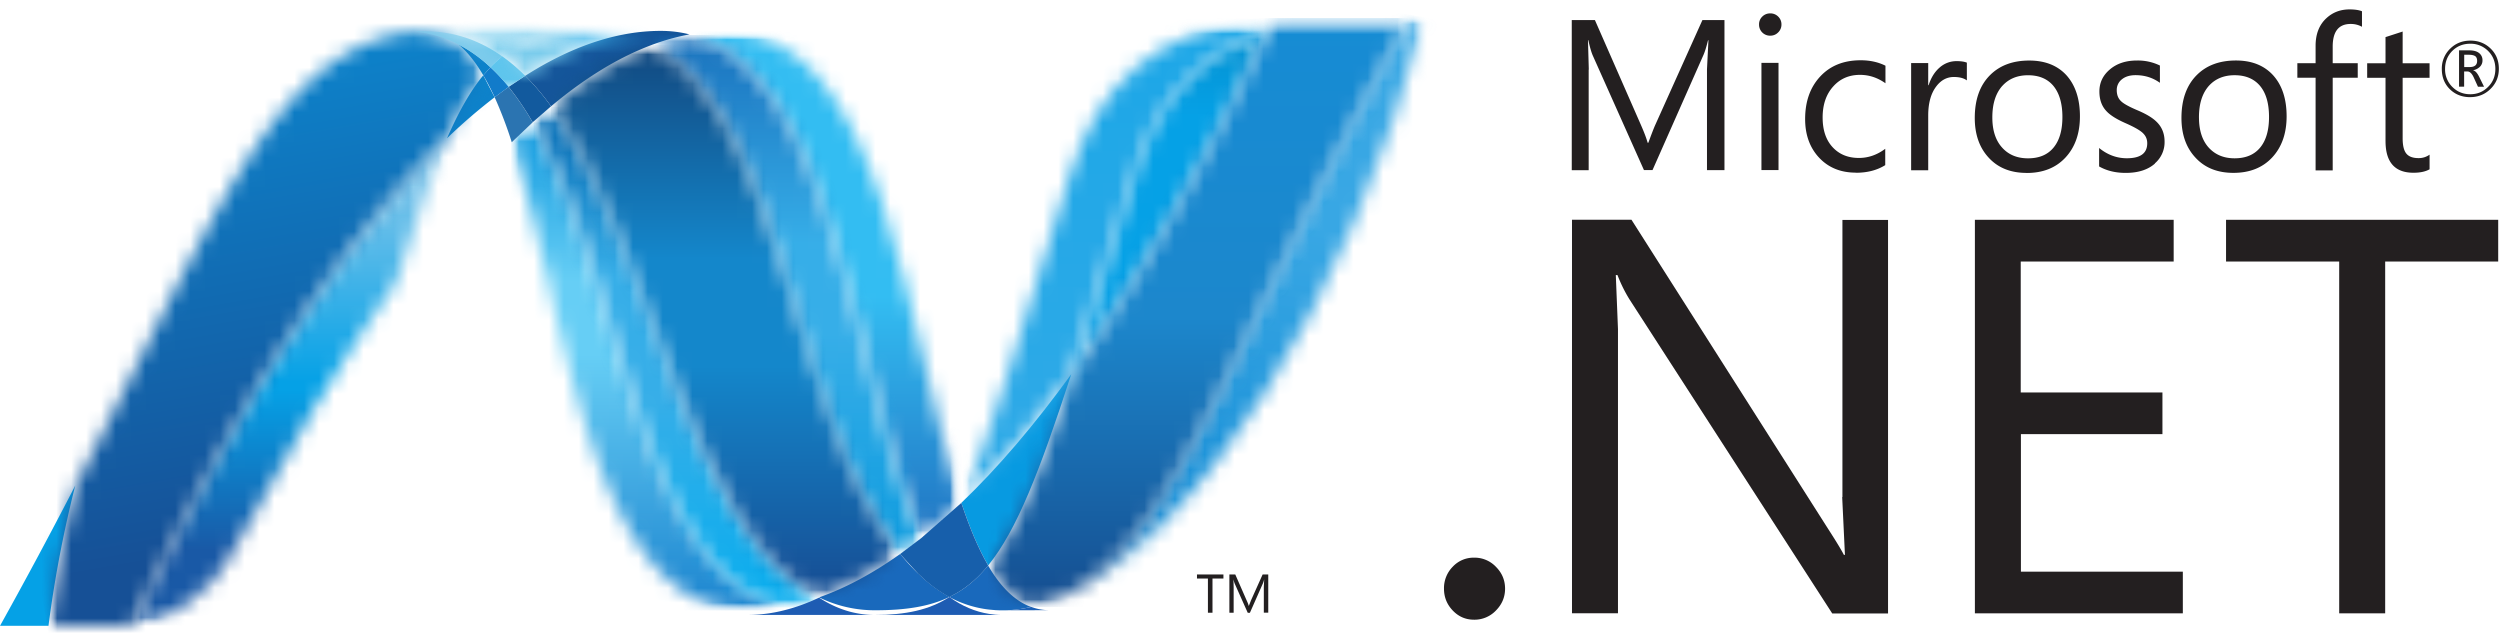 <svg width="168" height="43" xmlns="http://www.w3.org/2000/svg" xmlns:xlink="http://www.w3.org/1999/xlink"><defs><path d="M0 31.464C3.685 20.162 5.082 0 15.857 0c.82 0 1.649.08 2.481.24C8.542 2.53 7.38 22.473 1.403 32.8A46.507 46.507 0 010 31.464" id="a"/><path id="c" d="M18.337 0H0v32.8h18.337z"/><path id="e" d="M18.337 32.8V0H0v32.8h18.337z"/><path d="M0 32.56C5.977 22.233 7.138 2.29 16.934 0c.769.142 1.541.356 2.314.628-8.793 4.32-11.223 23.684-18.01 33.007a34.5 34.5 0 01-1.237-1.074" id="h"/><path id="j" d="M19.246 0H0v33.635h19.246z"/><path id="l" d="M19.246 33.635V0H0v33.635z"/><path id="o" d="M0 34.078h18.299V0H0v34.077z"/><path id="q" d="M0 0h18.263v34.077H0z"/><path d="M15.57.006l2.705 2.37c-3.745 11.25-5.085 31.7-15.935 31.7-.785 0-1.569-.073-2.34-.22C9.883 31.395 11.15 9.826 15.57 0" id="s"/><path id="u" d="M0 34.077h18.275V0H0v34.076z"/><path id="w" d="M0 0v34.076h18.275V0z"/><path d="M.006 34.214C8.86 29.57 9.627 8.54 16.692 0c.472.334.942.69 1.405 1.063C13.676 10.888 12.41 32.46 2.529 34.92A14.49 14.49 0 010 34.214" id="z"/><path id="B" d="M18.097 0H0v34.922h18.097z"/><path id="D" d="M18.097 34.922V0H0v34.922z"/><path d="M0 33.008C6.788 23.685 9.218 4.315 18.01 0c1.807.64 3.626 1.622 5.45 2.919-7.064 8.54-7.833 29.57-16.685 34.213-2.248-.837-4.504-2.234-6.769-4.124" id="G"/><path id="I" d="M23.46 0H0v37.134h23.46z"/><path id="K" d="M23.46 37.134V0H0v37.134z"/><path d="M0 .003V0c2.298.293 4.98 1.665 6.741 4.955 3.656 6.821 7.294 12.914 10.908 18.023 1.317 4.143 2.4 7.312 3.467 9.724C13.91 25.822 6.674 14.38.001.003" id="N"/><path id="P" d="M0 32.702h21.116V0H0z"/><path id="R" d="M0 0v32.702h21.116V0z"/><path d="M24.26 39.907a.665.665 0 00-.065-.009 1.042 1.042 0 00-.12-.017l-.072-.008-.127-.023c-.02 0-.04-.005-.057-.006l-.277-.05c-.012-.001-.023-.004-.032-.004l-.128-.026-.068-.02-.13-.025-.062-.015-.458-.119c-.013-.005-.034-.009-.053-.016-.045-.01-.09-.027-.138-.042l-.062-.017-.138-.042c-.016-.004-.032-.013-.048-.013l-.317-.11-.153-.055-.061-.026a.88.88 0 01-.128-.048c-.015-.007-.033-.014-.045-.022-7.139-2.826-11.183-13.27-19.72-29.769A79.598 79.598 0 010 0h.458l4.255.006h.04l.271.007.315.022.02.002c.044.007.088.01.13.013l.033.004a3.2 3.2 0 01.154.018v.004c6.673 14.377 13.91 25.818 21.116 32.698.793 1.802 1.573 3.177 2.43 4.217-.502.85-1.049 1.557-1.66 2.073-.007.003-.014.005-.019.011-.033.015-.067.03-.1.048a2.13 2.13 0 01-.101.052.774.774 0 00-.099.048.6.6 0 00-.115.052c-.032.01-.06.025-.09.038-.063.025-.126.05-.189.079l-.08.032a1.421 1.421 0 00-.14.056c-.025.006-.05.016-.077.024-.068.022-.132.047-.194.068-.011.003-.015.003-.018.006-.076.024-.15.043-.226.064-.018.009-.032.012-.051.017-.068.018-.128.037-.19.054a5.891 5.891 0 01-.52.115c-.014 0-.033.006-.05.01l-.205.032c-.012.006-.025.006-.04.009l-.244.032c-.013.002-.027.005-.043.005-.064.01-.125.014-.187.02-.104-.007-.201-.017-.3-.027" id="U"/><path id="W" d="M7.69 0L0 43.745l35.149 6.216 7.69-43.744L7.69 0z"/><path id="Y" d="M7.69 0L0 43.744l35.148 6.216 7.69-43.744L7.689 0z"/><path d="M4.13 13.213L0 0c4.508 6.221 8.947 14.045 13.173 23.078-4.93-1.555-7.56-5.108-9.043-9.865" id="ab"/><path id="ad" d="M0 23.077h13.173V0H0z"/><path id="af" d="M0 0v23.078h13.173V0z"/><path id="ai" d="M0 47.156h37.483V0H0v47.156z"/><path id="ak" d="M0 0h24.238v38.843H0V0z"/><path d="M.687.33L0 0c8.767 3.922 19.226 19.478 24.233 38.843h-1.022C11.71 18.233 8.01 4.437.681.33" id="am"/><path id="ao" d="M37.477 41.822L30.124 0 0 5.327 7.354 47.15l30.123-5.328z"/><path id="aq" d="M37.477 41.822L30.124 0 0 5.327 7.354 47.15l30.123-5.328z"/><path d="M25.046 39.574h-4.264c-.144 0-.284-.003-.425-.005l-.4-.004h-.01l-.81-.039-.383-.808c-4.227-9.032-8.666-16.857-13.173-23.078C3.461 9.098 1.907 5.128 0 2.792.816 1.398 1.762.418 2.893 0c.033.01.058.015.087.021.007.005.013.005.02.005.018.003.04.011.06.012.047.011.096.022.14.038l.086.022c.042.012.087.022.126.032.026.012.052.017.08.024.065.02.124.035.187.055.028.013.06.023.094.031.035.013.072.023.104.039.038.011.075.019.108.034.03.007.062.02.09.033.073.026.145.049.221.077.02.007.038.018.06.022.044.02.09.032.127.054.018.006.037.015.064.021a13.822 13.822 0 011.174.539C13.05 5.165 16.75 18.96 28.253 39.572H25.04l.006.002z" id="at"/><path id="av" d="M28.256 0H0v39.58h28.256z"/><path id="ax" d="M28.256 39.58V0H0v39.58z"/><path id="aA" d="M0 11.636h19.208V0H0v11.636z"/><path id="aC" d="M0 0h17.463v3.763H0z"/><path d="M.884 1.668l.695.03c1.987 0 3.703-.618 5.23-1.698 1.606 1.268 3.546 1.713 6.241 1.713H0c.3 0 .595-.017.884-.045" id="aE"/><path id="aG" d="M2.52 10.978l11.74-4.883L11.74 0 0 4.884l2.52 6.094z"/><path id="aI" d="M2.52 10.979l11.74-4.884L11.74 0 0 4.884z"/><path d="M6.24 3.018c-2.694 0-4.634-.444-6.24-1.713A12.002 12.002 0 001.534 0C3.767 1.426 5.98 2.368 8.162 2.78c.833.157 1.664.237 2.483.237H6.24z" id="aL"/><path id="aN" d="M0 6.518l9.961 4.528 2.947-6.518L2.946 0z"/><path id="aP" d="M0 6.518l9.961 4.53 2.946-6.519L2.946 0z"/><path id="aS" d="M0 32.527h21.014V0H0v32.527z"/><path id="aU" d="M0 0h20.915v32.518H0V0z"/><path d="M7.371 8.628l4.134 13.217c1.481 4.757 4.108 8.311 9.04 9.864l.38.809c-8.047-.483-11.797-4.586-13.688-10.659C3.93 11.254 1.927 4.38 0 0c2.463 2.362 4.925 5.26 7.371 8.628" id="aW"/><path id="aY" d="M20.925 0H0v32.518h20.925z"/><path id="ba" d="M20.925 32.516V0H0v32.516z"/><linearGradient x1="49.997%" y1="119.519%" x2="49.997%" y2="-29.622%" id="f"><stop stop-color="#0994DC" offset="0%"/><stop stop-color="#0994DC" offset="11%"/><stop stop-color="#66CEF5" offset="35%"/><stop stop-color="#66CEF5" offset="45%"/><stop stop-color="#127BCA" offset="84.6%"/><stop stop-color="#127BCA" offset="100%"/></linearGradient><linearGradient x1="50.003%" y1="119.517%" x2="50.003%" y2="-29.625%" id="m"><stop stop-color="#0E76BC" offset="0%"/><stop stop-color="#0E76BC" offset="17.6%"/><stop stop-color="#36AEE8" offset="36%"/><stop stop-color="#36AEE8" offset="52%"/><stop stop-color="#00ADEF" offset="84.6%"/><stop stop-color="#00ADEF" offset="100%"/></linearGradient><linearGradient x1="49.997%" y1="-10.92%" x2="49.997%" y2="106.214%" id="x"><stop stop-color="#1C63B7" offset="0%"/><stop stop-color="#33BDF2" offset="50%"/><stop stop-color="#33BDF2" offset="100%"/></linearGradient><linearGradient x1="50.004%" y1="119.514%" x2="50.004%" y2="-29.628%" id="E"><stop stop-color="#166AB8" offset="0%"/><stop stop-color="#166AB8" offset="9.9%"/><stop stop-color="#36AEE8" offset="40%"/><stop stop-color="#36AEE8" offset="51.6%"/><stop stop-color="#0798DD" offset="84.6%"/><stop stop-color="#0798DD" offset="100%"/></linearGradient><linearGradient x1="50%" y1="119.519%" x2="50%" y2="-29.626%" id="L"><stop stop-color="#124379" offset="0%"/><stop stop-color="#124379" offset="11%"/><stop stop-color="#1487CB" offset="39%"/><stop stop-color="#1487CB" offset="52%"/><stop stop-color="#165197" offset="78%"/><stop stop-color="#165197" offset="100%"/></linearGradient><linearGradient x1="50.003%" y1="0%" x2="50.003%" y2="100%" id="S"><stop stop-color="#1959A6" offset="0%"/><stop stop-color="#1959A6" offset="15.4%"/><stop stop-color="#05A1E6" offset="48.4%"/><stop stop-color="#05A1E6" offset="50%"/><stop stop-color="#7EC5EA" offset="91.8%"/><stop stop-color="#7EC5EA" offset="100%"/></linearGradient><linearGradient x1="54.931%" y1="14.359%" x2="44.232%" y2="85.333%" id="Z"><stop stop-color="#165096" offset="0%"/><stop stop-color="#165096" offset="10.4%"/><stop stop-color="#0D82CA" offset="100%"/></linearGradient><linearGradient x1="50%" y1="23.002%" x2="50%" y2="103.3%" id="ag"><stop stop-color="#05A1E6" offset="0%"/><stop stop-color="#05A1E6" offset="64.9%"/><stop stop-color="#0495D6" offset="87.4%"/><stop stop-color="#0495D6" offset="100%"/></linearGradient><linearGradient x1="56.236%" y1="94.613%" x2="43.572%" y2="3.987%" id="ar"><stop stop-color="#38A7E4" offset="0%"/><stop stop-color="#38A7E4" offset="35.7%"/><stop stop-color="#0E88D3" offset="96.2%"/><stop stop-color="#0E88D3" offset="100%"/></linearGradient><linearGradient x1="50.002%" y1="100.28%" x2="50.002%" y2="-1.856%" id="ay"><stop stop-color="#168CD4" offset="0%"/><stop stop-color="#1C87CC" offset="50%"/><stop stop-color="#154B8D" offset="100%"/></linearGradient><linearGradient x1="19.501%" y1="64.427%" x2="84.605%" y2="43.574%" id="aJ"><stop stop-color="#97D6EE" offset="0%"/><stop stop-color="#55C1EA" offset="70.3%"/><stop stop-color="#55C1EA" offset="100%"/></linearGradient><linearGradient x1="14.45%" y1="41.255%" x2="71.258%" y2="63.357%" id="aQ"><stop stop-color="#7ACCEC" offset="0%"/><stop stop-color="#7ACCEC" offset="33.5%"/><stop stop-color="#3FB7ED" offset="84.1%"/><stop stop-color="#3FB7ED" offset="100%"/></linearGradient><linearGradient x1="50%" y1="93.636%" x2="50%" y2="-27.96%" id="bb"><stop stop-color="#1DA7E7" offset="0%"/><stop stop-color="#37ABE7" offset="100%"/></linearGradient></defs><g fill="none" fill-rule="evenodd"><g transform="matrix(1 0 0 -1 34.392 41.016)"><mask id="b" fill="#fff"><use xlink:href="#a"/></mask><g mask="url(#b)"><g transform="translate(-.036 -.007)"><mask id="d" fill="#fff"><use xlink:href="#c"/></mask><g mask="url(#d)"><mask id="g" fill="#fff"><use xlink:href="#e"/></mask><path fill="url(#f)" fill-rule="nonzero" mask="url(#g)" d="M18.337 0H0v32.8h18.337z"/></g></g></g></g><g transform="matrix(1 0 0 -1 35.795 40.776)"><mask id="i" fill="#fff"><use xlink:href="#h"/></mask><g mask="url(#i)"><g transform="translate(.06 -.044)"><mask id="k" fill="#fff"><use xlink:href="#j"/></mask><g mask="url(#k)"><mask id="n" fill="#fff"><use xlink:href="#l"/></mask><path fill="url(#m)" fill-rule="nonzero" mask="url(#n)" d="M19.246 0H0v33.635h19.246z"/></g></g></g></g><path d="M44.408 2.075c-.819 0-1.65.08-2.483.24-2.18.412-4.395 1.352-6.628 2.778a16.43 16.43 0 011.735 2.05c2.27-1.896 4.526-3.287 6.775-4.127.82-.308 1.666-.543 2.527-.705a7.763 7.763 0 00-1.927-.235" fill="#14559A" fill-rule="nonzero"/><g transform="matrix(1 0 0 -1 46.334 36.168)"><mask id="p" fill="#fff"><use xlink:href="#o"/></mask><g mask="url(#p)"><g transform="translate(.003 .001)"><mask id="r" fill="#fff"><use xlink:href="#q"/></mask><g mask="url(#r)"><g transform="translate(-.003 -.006)"><mask id="t" fill="#fff"><use xlink:href="#s"/></mask><g mask="url(#t)"><g transform="translate(.024 .005)"><mask id="v" fill="#fff"><use xlink:href="#u"/></mask><g mask="url(#v)"><mask id="y" fill="#fff"><use xlink:href="#w"/></mask><path fill="url(#x)" fill-rule="nonzero" mask="url(#y)" d="M0 34.077h18.275V0H0v34.076z"/></g></g></g></g></g></g></g></g><path d="M61.716 38.558a15.302 15.302 0 01-1.223-1.333c-1.824 1.297-3.643 2.28-5.45 2.919a8.477 8.477 0 003.768.866c2.026 0 3.628-.242 4.993-.896a9.517 9.517 0 01-2.084-1.562" fill="#1969BC" fill-rule="nonzero"/><g transform="matrix(1 0 0 -1 43.8 37.23)"><mask id="A" fill="#fff"><use xlink:href="#z"/></mask><g mask="url(#A)"><g transform="translate(.052 -.044)"><mask id="C" fill="#fff"><use xlink:href="#B"/></mask><g mask="url(#C)"><mask id="F" fill="#fff"><use xlink:href="#D"/></mask><path fill="url(#E)" fill-rule="nonzero" mask="url(#F)" d="M18.097 0H0v34.922h18.097z"/></g></g></g></g><g transform="matrix(1 0 0 -1 37.032 40.15)"><mask id="H" fill="#fff"><use xlink:href="#G"/></mask><g mask="url(#H)"><g transform="translate(-.01 -.01)"><mask id="J" fill="#fff"><use xlink:href="#I"/></mask><g mask="url(#J)"><mask id="M" fill="#fff"><use xlink:href="#K"/></mask><path fill="url(#L)" fill-rule="nonzero" mask="url(#M)" d="M23.46 0H0v37.135h23.46z"/></g></g></g></g><path d="M34.181 5.838l-.941.696a28.26 28.26 0 011.15 3.023l1.406-1.336a18.53 18.53 0 00-1.615-2.377" fill="#2B74B1" fill-rule="nonzero"/><path d="M35.297 5.093l-1.116.745a18.87 18.87 0 011.615 2.378l1.236-1.075a16.552 16.552 0 00-1.735-2.05" fill="#125A9E" fill-rule="nonzero"/><path d="M30.049 9.282a38.409 38.409 0 013.19-2.747l-.766-1.472c-.856 1.042-1.638 2.417-2.43 4.22m.775-6.291c.613.515 1.16 1.222 1.66 2.07l.483-.543a9.37 9.37 0 00-2.263-1.588l.1.048c.005.006.012.01.018.013" fill="#0D82CA" fill-rule="nonzero"/><path d="M32.96 4.52l-.482.542c.268.45.517.94.766 1.472l.942-.696A12.293 12.293 0 0032.96 4.52" fill="#127BCA" fill-rule="nonzero"/><g transform="matrix(1 0 0 -1 8.933 41.982)"><mask id="O" fill="#fff"><use xlink:href="#N"/></mask><g mask="url(#O)"><g transform="translate(.046 -.048)"><mask id="Q" fill="#fff"><use xlink:href="#P"/></mask><g mask="url(#Q)"><mask id="T" fill="#fff"><use xlink:href="#R"/></mask><path fill="url(#S)" fill-rule="nonzero" mask="url(#T)" d="M0 32.702h21.116V0H0z"/></g></g></g></g><path d="M5.057 32.63A340.763 340.763 0 010 42.056h3.258a80.018 80.018 0 011.8-9.426" fill="#05A1E6" fill-rule="nonzero"/><g transform="matrix(1 0 0 -1 3.284 42.054)"><mask id="V" fill="#fff"><use xlink:href="#U"/></mask><g mask="url(#V)"><g transform="translate(-6.921 -5.01)"><mask id="X" fill="#fff"><use xlink:href="#W"/></mask><g mask="url(#X)"><mask id="aa" fill="#fff"><use xlink:href="#Y"/></mask><path fill="url(#Z)" fill-rule="nonzero" mask="url(#aa)" d="M7.69 0L0 43.744l35.149 6.216 7.69-43.744L7.69-.001z"/></g></g></g></g><g transform="matrix(1 0 0 -1 71.992 25.148)"><mask id="ac" fill="#fff"><use xlink:href="#ab"/></mask><g mask="url(#ac)"><g transform="translate(.025 .006)"><mask id="ae" fill="#fff"><use xlink:href="#ad"/></mask><g mask="url(#ae)"><mask id="ah" fill="#fff"><use xlink:href="#af"/></mask><path fill="url(#ag)" fill-rule="nonzero" mask="url(#ah)" d="M0 23.077h13.173V0H0z"/></g></g></g></g><g transform="matrix(1 0 0 -1 64.807 44.156)"><mask id="aj" fill="#fff"><use xlink:href="#ai"/></mask><g mask="url(#aj)"><g transform="translate(6.638 4.099)"><mask id="al" fill="#fff"><use xlink:href="#ak"/></mask><g mask="url(#al)"><g transform="translate(.003)"><mask id="an" fill="#fff"><use xlink:href="#am"/></mask><g mask="url(#an)"><g transform="translate(-6.642 -4.093)"><mask id="ap" fill="#fff"><use xlink:href="#ao"/></mask><g mask="url(#ap)"><mask id="as" fill="#fff"><use xlink:href="#aq"/></mask><path fill="url(#ar)" fill-rule="nonzero" mask="url(#as)" d="M37.477 41.822L30.124 0 0 5.327 7.354 47.15l30.123-5.328z"/></g></g></g></g></g></g></g></g><path d="M66.405 37.997c1.908-2.336 3.463-6.306 5.582-12.848-2.446 3.372-4.904 6.268-7.374 8.632-.003.007-.003.013-.008.021.538 1.614 1.128 3.043 1.8 4.194" fill="#079AE1" fill-rule="nonzero"/><path d="M66.405 37.997c-.648.796-1.335 1.399-2.102 1.848l-.508.274c.83.45 1.737.737 2.674.845h.007l.437.04h.027l.205.01h.028l.216.002.233-.003.071-.005.164-.005.08-.01.154-.01c.008 0 .012 0 .018-.006.02 0 .039-.003.059-.003l.17-.018.016-.002a.507.507 0 01.05-.008l.185-.026c.018 0 .034-.006.054-.008l.206-.034h.011c.005-.004.014-.004.018-.005l.41-.087c-1.13-.41-2.077-1.396-2.893-2.79" fill="#1969BC" fill-rule="nonzero"/><g fill="#1E5CB3" fill-rule="nonzero"><path d="M50.247 41.323a9.981 9.981 0 002.482-.321c.768-.191 1.54-.478 2.314-.842a7.13 7.13 0 002.031.934 6.51 6.51 0 001.737.23h-8.564z"/><path d="M58.806 41.323c2.027 0 3.63-.321 4.994-1.204.83.606 1.737.991 2.674 1.136h.007l.437.052h.027l.205.014h.028l.216.004H58.8l.006-.002z"/></g><path d="M67.4 41.016l.233-.003.072-.005.163-.005.08-.01.153-.01c.009 0 .012 0 .018-.004.02 0 .04-.005.062-.005l.168-.018.016-.002a.531.531 0 01.05-.008l.185-.027a.23.23 0 00.054-.008l.205-.034h.01c.008-.004.016-.004.02-.005l.411-.087a3.56 3.56 0 001.255.22l-3.16.008.006.003z" fill="#1D60B5" fill-rule="nonzero"/><path d="M64.61 33.803l-.003-.012-2.707 2.376-1.413 1.064 1.223 1.332c.644.625 1.328 1.153 2.085 1.561l.508-.274c.766-.449 1.454-1.052 2.102-1.847-.671-1.153-1.262-2.58-1.8-4.195" fill="#175FAB" fill-rule="nonzero"/><g transform="matrix(1 0 0 -1 66.406 40.789)"><mask id="au" fill="#fff"><use xlink:href="#at"/></mask><g mask="url(#au)"><g transform="translate(-.015 -.004)"><mask id="aw" fill="#fff"><use xlink:href="#av"/></mask><g mask="url(#aw)"><g transform="translate(0 -.006)"><mask id="az" fill="#fff"><use xlink:href="#ax"/></mask><path fill="url(#ay)" fill-rule="nonzero" mask="url(#az)" d="M28.256.006H0v39.581h28.256z"/></g></g></g></g></g><g transform="matrix(1 0 0 -1 26.335 9.095)"><mask id="aB" fill="#fff"><use xlink:href="#aA"/></mask><g mask="url(#aB)"><g transform="translate(.616 3.256)"><mask id="aD" fill="#fff"><use xlink:href="#aC"/></mask><g mask="url(#aD)"><path d="M.886 3.719l.053-.007a.98.98 0 00.133-.015c.016 0 .03-.003.043-.005l.244-.032c.015-.003.028-.003.04-.007l.206-.034a.242.242 0 01.051-.01l.474-.105.044-.01.191-.054c.02-.005.034-.008.051-.017l.227-.064c.003-.004.006-.004.015-.006l.192-.068.076-.026.141-.064a.666.666 0 00.08-.027l.188-.079.091-.04.115-.048c.032-.018.069-.034.1-.048l.1-.052a9.341 9.341 0 002.263-1.588 7.5 7.5 0 00.802.731c-1.52 1.08-3.244 1.698-5.231 1.698-.232 0-.464-.01-.694-.03" fill="#7DCBEC" fill-rule="nonzero"/><path d="M6.01 1.32C6.436.92 6.844.477 7.223 0l1.115.746c-.486.488-1 .926-1.534 1.305a7.535 7.535 0 01-.801-.732" fill="#5EC5ED" fill-rule="nonzero"/><g transform="translate(.001 2.05)"><mask id="aF" fill="#fff"><use xlink:href="#aE"/></mask><g mask="url(#aF)"><g transform="translate(-.617 -4.65)"><mask id="aH" fill="#fff"><use xlink:href="#aG"/></mask><g mask="url(#aH)"><mask id="aK" fill="#fff"><use xlink:href="#aI"/></mask><path fill="url(#aJ)" fill-rule="nonzero" mask="url(#aK)" d="M2.52 10.979l11.74-4.884L11.74.001 0 4.885l2.52 6.094z"/></g></g></g></g><g transform="translate(6.811 .746)"><mask id="aM" fill="#fff"><use xlink:href="#aL"/></mask><g mask="url(#aM)"><g transform="translate(-1.127 -3.995)"><mask id="aO" fill="#fff"><use xlink:href="#aN"/></mask><g mask="url(#aO)"><mask id="aR" fill="#fff"><use xlink:href="#aP"/></mask><path fill="url(#aQ)" fill-rule="nonzero" mask="url(#aR)" d="M0 6.518l9.961 4.528 2.947-6.518L2.946 0z"/></g></g></g></g></g></g></g></g><g transform="matrix(1 0 0 -1 64.62 33.78)"><mask id="aT" fill="#fff"><use xlink:href="#aS"/></mask><g mask="url(#aT)"><g transform="translate(.001)"><mask id="aV" fill="#fff"><use xlink:href="#aU"/></mask><g mask="url(#aV)"><g transform="translate(-.007)"><mask id="aX" fill="#fff"><use xlink:href="#aW"/></mask><g mask="url(#aX)"><g transform="translate(.094 .01)"><mask id="aZ" fill="#fff"><use xlink:href="#aY"/></mask><g mask="url(#aZ)"><mask id="bc" fill="#fff"><use xlink:href="#ba"/></mask><path fill="url(#bb)" fill-rule="nonzero" mask="url(#bc)" d="M20.925 0H0v32.517h20.925z"/></g></g></g></g></g></g></g></g><path d="M84.049 40.393l-.125.316h-.012a1.698 1.698 0 00-.115-.31l-.786-1.793h-.397v2.57h.287v-1.72l-.013-.504h.006c.027.122.054.211.078.266l.876 1.96h.146l.873-1.975a1.56 1.56 0 00.08-.256h.005l-.023.499v1.727h.298v-2.57h-.378l-.802 1.786.002.004zm-3.615-1.514h.738v2.298h.307v-2.298h.735v-.273h-1.777v.273h-.003zm18.622-1.404a1.913 1.913 0 00-1.433.61 2.045 2.045 0 00-.587 1.475c0 .563.194 1.053.587 1.465.393.413.87.619 1.433.619a1.984 1.984 0 001.472-.619c.405-.412.613-.9.613-1.465 0-.565-.202-1.056-.613-1.468a1.974 1.974 0 00-1.472-.617m50.53-19.9h7.608v23.643h3.09V17.575h7.595v-2.803H149.59v2.803h-.006zm-13.793 11.6h9.523v-2.803h-9.523v-8.797h10.278v-2.803h-13.358v26.446h13.974v-2.803h-10.881v-9.24h-.013zm-11.998 4.224l.185 3.887h-.071c-.184-.358-.542-.943-1.073-1.767l-13.2-20.751h-3.998v26.445h3.09V22.116l-.146-3.63h.112c.232.601.507 1.153.825 1.66l13.607 21.078h3.75V14.78h-3.065v18.626l-.016-.006zm36.513-23.915c0 1.416.625 2.125 1.88 2.125.446 0 .807-.077 1.08-.233v-.984a1.22 1.22 0 01-.744.233c-.383 0-.655-.102-.821-.308-.165-.205-.245-.547-.245-1.025V5.229h1.809v-.977h-1.809V2.12l-1.151.374v1.758h-1.233v.977h1.233v4.26-.005zm-4.7 1.965h1.15V5.224h1.682v-.978h-1.683v-1.11c0-1.017.4-1.526 1.205-1.526.266-.004.53.061.763.19V.757c-.2-.082-.478-.125-.832-.125-.613 0-1.124.193-1.551.584-.493.449-.734 1.076-.734 1.862v1.168h-1.226v.978h1.226v6.225-.001zm-7.838-3.561c0-.92.225-1.627.677-2.13.431-.468 1.005-.703 1.72-.703.723 0 1.288.232 1.69.696.415.483.622 1.186.622 2.11 0 .881-.194 1.56-.582 2.04-.396.492-.973.738-1.73.738-.73 0-1.311-.243-1.75-.729-.431-.483-.646-1.16-.646-2.022m4.92 2.693c.643-.691.97-1.614.97-2.766 0-1.167-.304-2.086-.903-2.752-.603-.663-1.436-.997-2.503-.997-1.09 0-1.96.32-2.608.956-.7.686-1.053 1.653-1.053 2.905 0 1.098.31 1.982.927 2.65.63.694 1.481 1.04 2.567 1.04 1.093 0 1.963-.347 2.607-1.04m-7.895.408c.43-.364.672-.903.66-1.467 0-.536-.176-.976-.528-1.322-.269-.274-.71-.54-1.325-.797-.545-.233-.908-.434-1.073-.6-.19-.176-.288-.425-.288-.742a.898.898 0 01.345-.726c.228-.186.534-.28.92-.28.615 0 1.157.17 1.635.514V4.403a3.402 3.402 0 00-1.535-.337c-.745 0-1.352.197-1.824.597-.473.399-.708.894-.708 1.485 0 .535.153.974.457 1.302.251.282.68.552 1.277.817.583.257.977.476 1.178.666.2.19.303.41.303.695 0 .67-.456 1.007-1.367 1.007-.682 0-1.303-.23-1.867-.69v1.24c.51.29 1.101.434 1.788.434.829 0 1.489-.205 1.97-.633m-10.25-5.226c.43-.469 1.002-.703 1.717-.703.726 0 1.287.231 1.686.695.409.484.623 1.187.623 2.11 0 .882-.194 1.56-.582 2.04-.397.492-.97.738-1.73.738-.73 0-1.313-.242-1.745-.728-.436-.484-.652-1.16-.652-2.022 0-.92.227-1.627.68-2.13m1.631 5.864c1.093 0 1.963-.347 2.606-1.04.642-.693.97-1.614.97-2.767 0-1.166-.306-2.085-.899-2.751-.603-.663-1.439-.997-2.51-.997-1.088 0-1.957.32-2.606.955-.702.687-1.052 1.653-1.052 2.905 0 1.099.31 1.982.92 2.65.63.695 1.481 1.041 2.566 1.041m-5.808-7.114c-.349.287-.609.69-.778 1.218h-.029V4.238h-1.148v7.204h1.148V7.768c0-.835.179-1.488.542-1.962.318-.422.715-.632 1.177-.632.384 0 .675.076.878.23V4.21c-.155-.064-.383-.102-.688-.102-.407 0-.775.13-1.1.393m-5.664 7.108c.76 0 1.416-.168 1.967-.512V9.999c-.552.413-1.138.615-1.768.615-.743 0-1.328-.243-1.775-.73-.448-.489-.664-1.153-.664-1.991 0-.873.244-1.572.723-2.095.461-.51 1.056-.767 1.788-.767.613 0 1.176.186 1.711.564V4.416c-.482-.242-1.037-.366-1.661-.366-1.14 0-2.043.359-2.723 1.09-.677.727-1.014 1.68-1.014 2.86 0 1.052.31 1.912.92 2.575.633.685 1.46 1.027 2.49 1.027m-6.346-.173h1.147V4.225h-1.147v7.204zm.588-9.031c.21 0 .39-.073.536-.22a.727.727 0 00.221-.534.718.718 0 00-.22-.53.734.734 0 00-.537-.214.733.733 0 00-.53.214.713.713 0 00-.219.53.738.738 0 00.749.754m-12.19 2.271l-.055-1.967h.025c.103.473.205.82.3 1.035l3.437 7.693h.575l3.43-7.75c.089-.202.19-.527.3-.973h.028l-.098 1.954v6.774h1.175V1.35h-1.482l-3.15 7.004c-.123.272-.281.685-.482 1.236h-.05c-.072-.274-.223-.677-.456-1.207l-3.086-7.034h-1.556v10.087h1.137v-6.76l.008-.006zm58.024-1.243c.322-.325.726-.487 1.21-.487.449-.009.88.166 1.197.483.326.323.49.728.49 1.21 0 .48-.164.89-.493 1.211-.328.328-.728.49-1.194.49-.47 0-.87-.16-1.195-.484a1.644 1.644 0 01-.497-1.218c0-.476.16-.879.48-1.205m1.203 3.101c.543 0 .998-.184 1.369-.55.37-.364.562-.816.562-1.357 0-.55-.186-1.004-.56-1.363-.364-.35-.814-.528-1.35-.528-.548 0-1.005.185-1.373.554a1.847 1.847 0 00-.55 1.355c0 .547.178.998.54 1.356.362.355.818.535 1.366.535m-.4-2.85h.302c.205 0 .36.037.448.103.078.067.117.165.117.306 0 .279-.166.418-.503.418h-.365v-.831.005zm0 1.124h.223c.157 0 .306.145.434.44l.266.585h.409l-.32-.65c-.133-.269-.268-.419-.408-.45v-.011a.857.857 0 00.46-.24.591.591 0 00.163-.427.59.59 0 00-.2-.461c-.157-.139-.385-.205-.69-.205h-.685v2.441h.342V4.8l.005.003z" fill="#231F20" fill-rule="nonzero"/></g></svg>